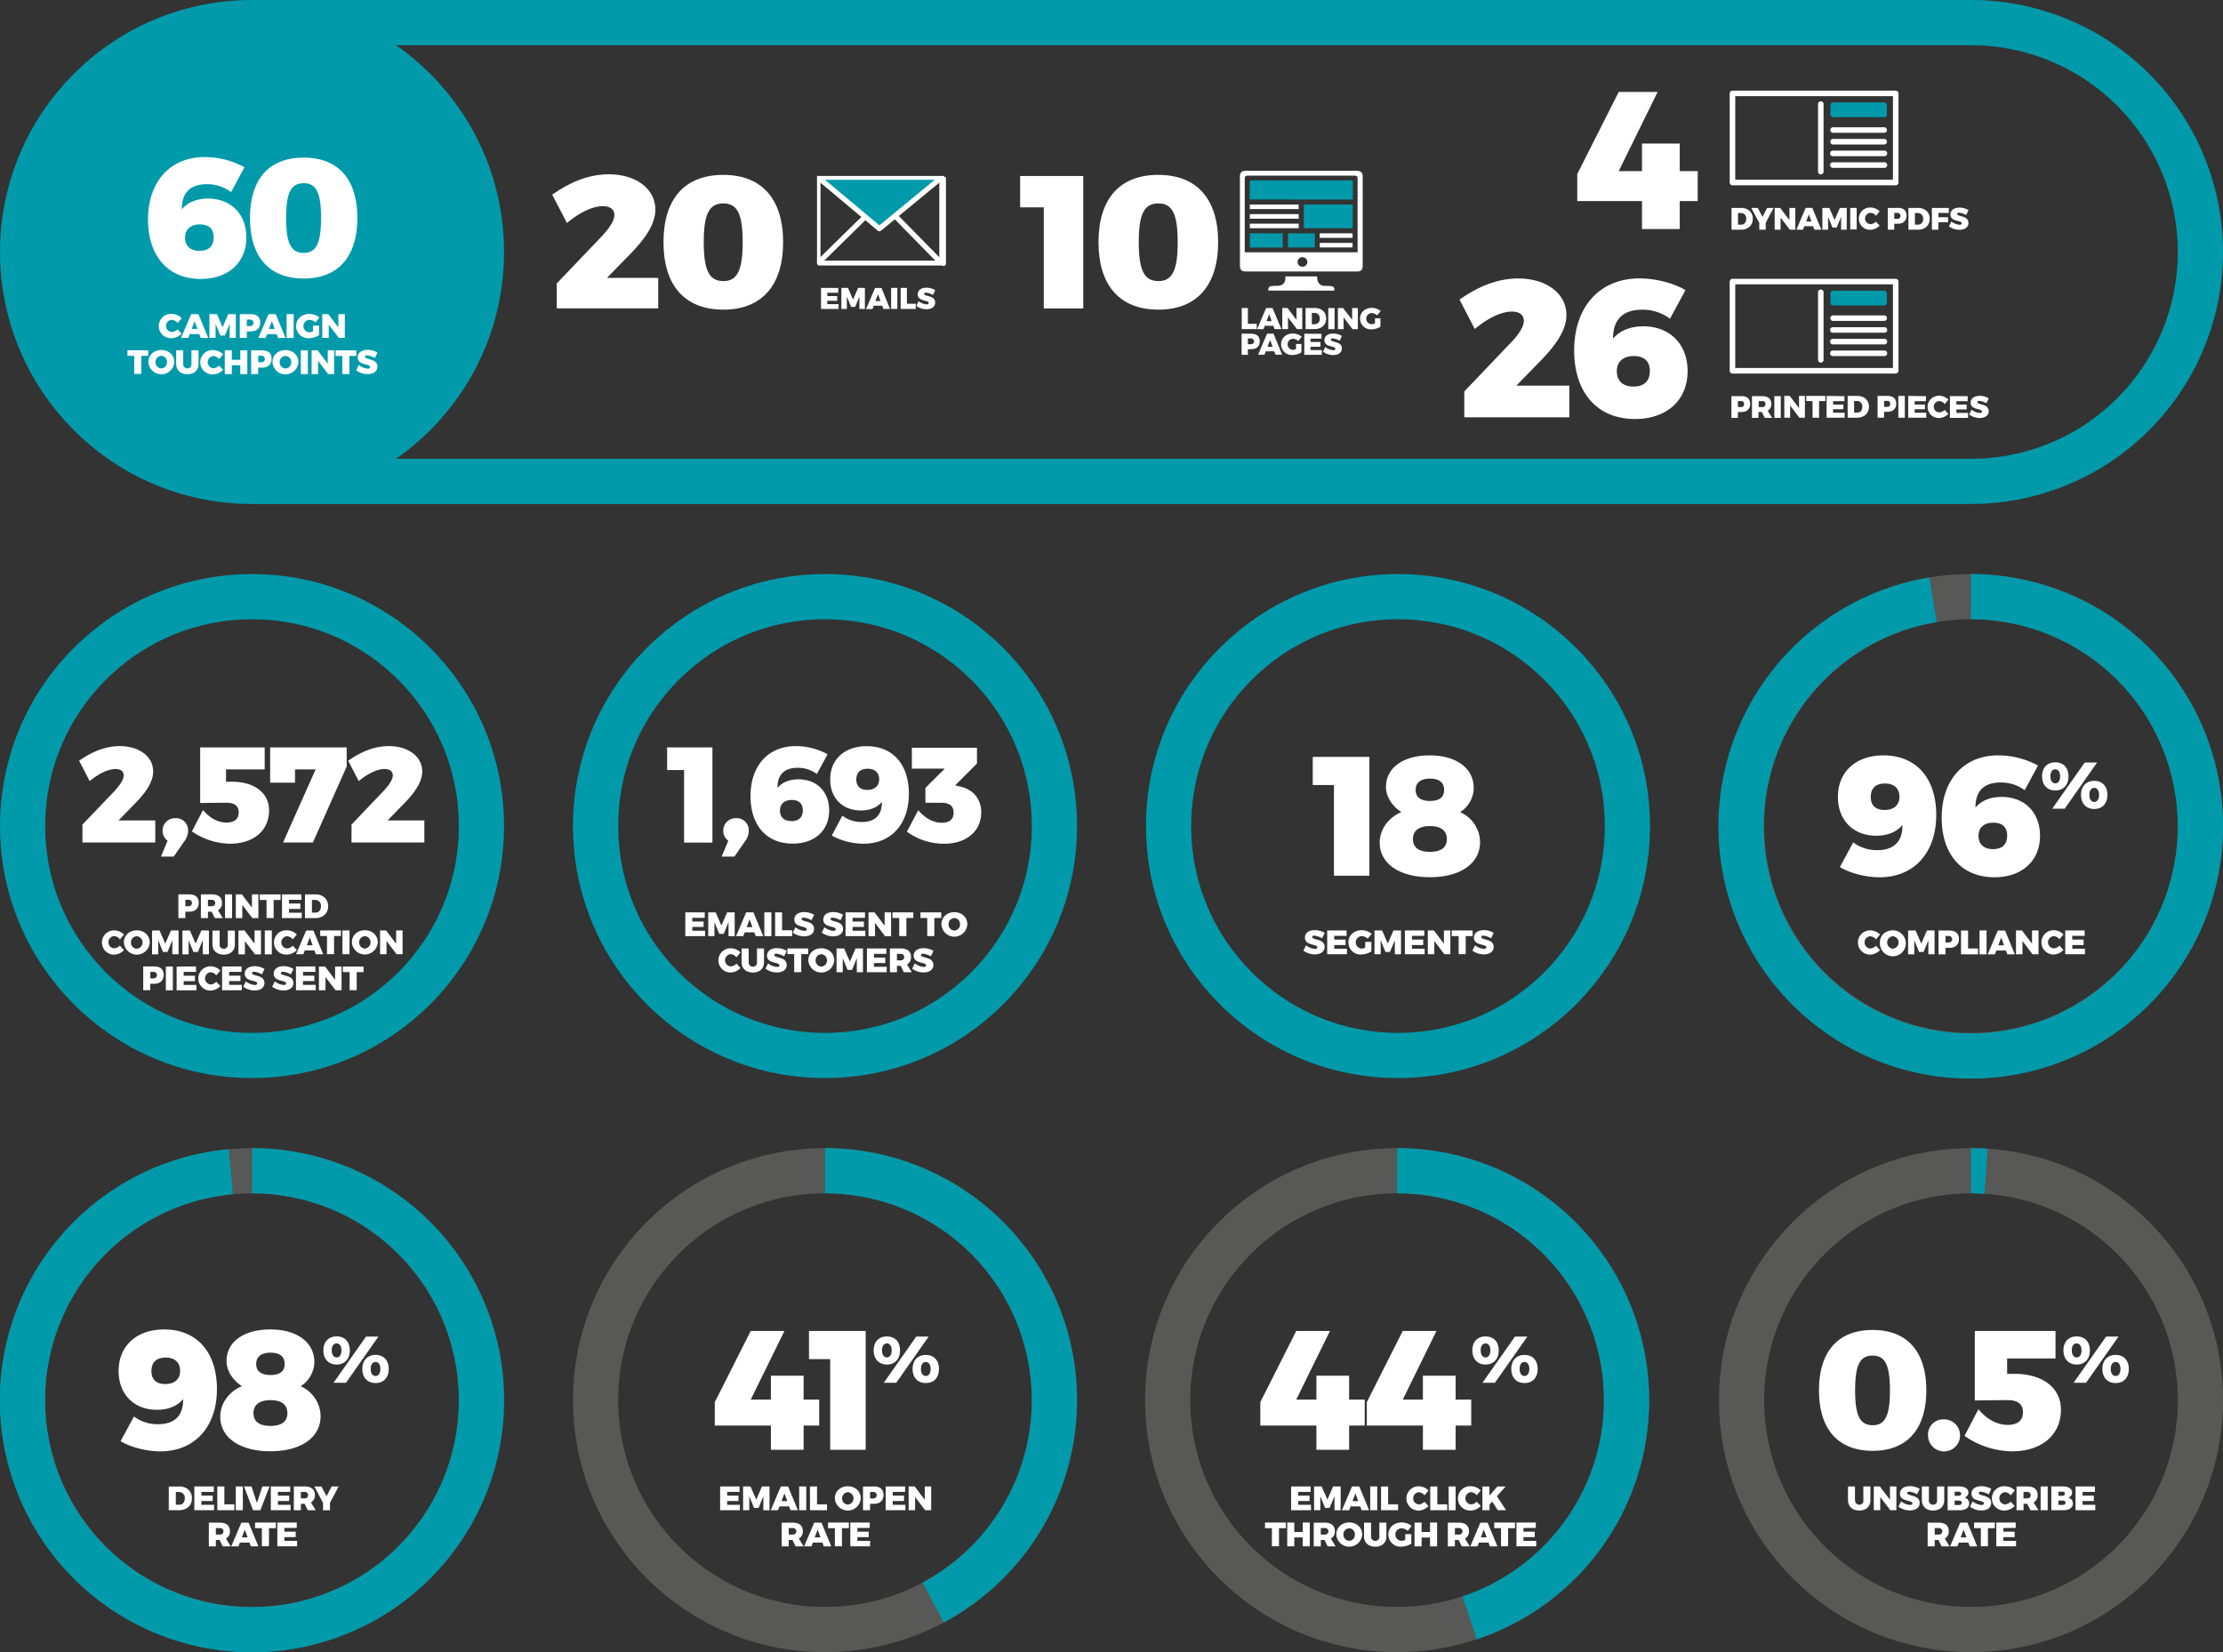 <svg id="Layer_1" data-name="Layer 1" xmlns="http://www.w3.org/2000/svg" xmlns:xlink="http://www.w3.org/1999/xlink" viewBox="0 0 983.5 731"><rect x="0" y="0" width="983.5" height="731" fill="#333333" stroke="none"/><defs><style>.cls-1,.cls-3,.cls-4,.cls-7{fill:none;}.cls-2{clip-path:url(#clip-path);}.cls-3{stroke:#585857;}.cls-3,.cls-4{stroke-miterlimit:10;stroke-width:20px;}.cls-4{stroke:#009aaa;}.cls-5{fill:#fff;}.cls-6{fill:#009aaa;}.cls-7{stroke:#000;}</style><clipPath id="clip-path" transform="translate(-8 -8)"><rect class="cls-1" width="1000" height="750"/></clipPath></defs><title>Case-study-results-abbotts</title><g class="cls-2"><circle class="cls-3" cx="365" cy="619.5" r="101.5"/><circle class="cls-3" cx="618.11" cy="619.5" r="101.5"/><circle class="cls-4" cx="111.5" cy="365.5" r="101.5"/><circle class="cls-4" cx="365" cy="365.5" r="101.5"/><circle class="cls-3" cx="111.5" cy="619.5" r="101.5"/><path class="cls-4" d="M110.13,526.43a101.54,101.54,0,1,0,9.37-.43" transform="translate(-8 -8)"/><circle class="cls-4" cx="618.5" cy="365.5" r="101.5"/><circle class="cls-3" cx="872" cy="365.5" r="101.5"/><circle class="cls-3" cx="872" cy="619.5" r="101.5"/><path class="cls-5" d="M178.28,357.36l-14.76,15.48v7.92h32.22V371H179.48l7.32-7.5c4.62-4.74,8-9.42,8-14.16,0-6.72-6.3-11.22-14.76-11.22-6.36,0-12.3,2.46-18,6.48l4.68,9c4-3.3,8.1-5.34,11.4-5.34,2.34,0,3.66,1,3.66,2.88,0,1.68-1.56,4.08-3.54,6.18M127.52,338.7v15.6h11v-5.88h9.12l-14.4,32.34h13.2l14.94-33.6V338.7ZM108,353.88v-5.46h17.1V338.7H96.56v24.6c2.52-.06,9.72-.12,11.7-.12,3.48,0,5.34,1.44,5.34,4.2.06,2.94-1.86,4.56-5.34,4.56-3.78,0-7.32-1.86-10.44-5.52l-4.92,9.42a30.3,30.3,0,0,0,16.8,5.46c10.56,0,17.34-5.82,17.34-14.76,0-7.62-6.42-12.66-16.32-12.66ZM85.64,370a5.47,5.47,0,0,0-5.7,5.64,5.11,5.11,0,0,0,2.22,4.32L79.22,387h5.64l4.86-7a7.75,7.75,0,0,0,1.5-4.44A5.35,5.35,0,0,0,85.64,370m-26.4-12.6L44.48,372.84v7.92H76.7V371H60.44l7.32-7.5c4.62-4.74,8-9.42,8-14.16,0-6.72-6.3-11.22-14.76-11.22-6.36,0-12.3,2.46-18,6.48l4.68,9c4-3.3,8.1-5.34,11.4-5.34,2.34,0,3.66,1,3.66,2.88,0,1.68-1.56,4.08-3.54,6.18" transform="translate(-8 -8)"/><path class="cls-5" d="M432.43,355.92l-1.86-.42,9.66-9.66v-7h-28.8v9.24H426l-8.58,8.52v6.6h7.2c3.48,0,5.28,1.44,5.28,4.38s-1.8,4.44-5.22,4.44c-3.72,0-7.26-1.86-10.44-5.52l-5,9.48a27.75,27.75,0,0,0,16.44,5.34c10,0,16.44-5.7,16.44-13.86,0-6.36-4.08-10.44-9.72-11.52m-40.62,1.56c-3.18,0-4.92-1.62-4.92-4.56,0-3.18,1.8-4.8,5-4.8,3.42,0,5.1,1.92,5.1,4.68s-1.86,4.68-5.22,4.68m-11.1,11.46L376,377.7a29.41,29.41,0,0,0,14.1,3.6c12.18,0,20-8.7,20-22.08,0-12.9-7-21.06-18.66-21.06-9.66,0-16.14,5.7-16.14,14.7,0,8.16,5.34,13.74,13.62,13.74,4.32,0,7.38-1.56,9.24-3.78.06,5.7-2.88,8.88-8.88,8.88a14,14,0,0,1-8.58-2.76m-22.44-7c3.18,0,4.92,1.62,4.92,4.56,0,3.18-1.8,4.8-5,4.8-3.42,0-5.1-1.92-5.1-4.68s1.86-4.68,5.22-4.68m11.1-11.46,4.74-8.76a29.41,29.41,0,0,0-14.1-3.6c-12.18,0-20,8.7-20,22.08,0,12.9,7,21.06,18.66,21.06,9.66,0,16.14-5.7,16.14-14.7,0-8.16-5.34-13.74-13.62-13.74-4.32,0-7.38,1.56-9.24,3.78-.06-5.7,2.88-8.88,8.88-8.88a14,14,0,0,1,8.58,2.76M333.7,370a5.47,5.47,0,0,0-5.7,5.64,5.11,5.11,0,0,0,2.22,4.32L327.28,387h5.64l4.86-7a7.75,7.75,0,0,0,1.5-4.44A5.35,5.35,0,0,0,333.7,370M303.15,338.7v10h7.5v32.1h12.54V338.7Z" transform="translate(-8 -8)"/><path class="cls-5" d="M174.16,610.61c1.31,0,2.12,1.2,2.12,3.09s-.81,3.12-2.12,3.12S172,615.63,172,613.7s.82-3.09,2.16-3.09m0-3.12c-3.59,0-5.86,2.42-5.86,6.21s2.27,6.24,5.86,6.24,5.83-2.42,5.83-6.24-2.28-6.21-5.83-6.21m-17.23-5.1c1.31,0,2.13,1.2,2.13,3.09s-.82,3.12-2.13,3.12-2.16-1.19-2.16-3.12.82-3.09,2.16-3.09m13-3-14.37,20.43h5.51l14.34-20.43Zm-13-.09c-3.59,0-5.86,2.39-5.86,6.18s2.27,6.27,5.86,6.27,5.83-2.45,5.83-6.27-2.27-6.18-5.83-6.18m-29.29,28.2c4.88,0,7.5,2,7.5,5.77s-2.62,5.63-7.5,5.63-7.5-1.95-7.5-5.63,2.63-5.77,7.5-5.77m0-21c4.13,0,6.3,1.72,6.3,5s-2.17,4.88-6.3,4.88-6.3-1.73-6.3-4.88,2.18-5,6.3-5m-.07-10.28c-11.7,0-19.35,5.48-19.35,14,0,4.2,2.7,8.47,6.82,11.1-5.85,2.47-9.6,7.72-9.6,13.5,0,9.3,8.7,15.3,22.2,15.3s22.2-6.08,22.2-15.53A14.67,14.67,0,0,0,141,621.35a12.93,12.93,0,0,0,6.08-10.65c0-8.78-7.65-14.48-19.5-14.48M81.15,620.37c-4,0-6.15-2-6.15-5.7,0-4,2.25-6,6.3-6,4.28,0,6.38,2.4,6.38,5.85,0,3.6-2.33,5.85-6.53,5.85M67.28,634.7l-5.93,10.95c4.5,2.7,11.4,4.5,17.63,4.5,15.22,0,25-10.88,25-27.6,0-16.13-8.78-26.33-23.33-26.33-12.07,0-20.17,7.13-20.17,18.38,0,10.2,6.67,17.17,17,17.17,5.4,0,9.23-1.95,11.55-4.72.08,7.12-3.6,11.1-11.1,11.1a17.45,17.45,0,0,1-10.72-3.45" transform="translate(-8 -8)"/><path class="cls-5" d="M417.6,610.61c1.31,0,2.13,1.2,2.13,3.09s-.82,3.12-2.13,3.12-2.16-1.19-2.16-3.12.82-3.09,2.16-3.09m0-3.12c-3.59,0-5.86,2.42-5.86,6.21s2.27,6.24,5.86,6.24,5.83-2.42,5.83-6.24-2.28-6.21-5.83-6.21m-17.23-5.1c1.31,0,2.13,1.2,2.13,3.09s-.82,3.12-2.13,3.12-2.16-1.19-2.16-3.12.82-3.09,2.16-3.09m13-3L399,619.82h5.51l14.34-20.43Zm-13-.09c-3.58,0-5.86,2.39-5.86,6.18s2.28,6.27,5.86,6.27,5.83-2.45,5.83-6.27-2.27-6.18-5.83-6.18m-34.46-2.4v12.45h9.38v40.12H391V596.9Zm-25.78,0-15.9,31.5v10.35h24.83v10.72h14.47V638.75h6.9V627.27h-6.9V616.7H349.06v10.57h-8.93l14.93-30.37Z" transform="translate(-8 -8)"/><path class="cls-5" d="M682.47,610.61c1.31,0,2.13,1.2,2.13,3.09s-.82,3.12-2.13,3.12-2.16-1.19-2.16-3.12.82-3.09,2.16-3.09m0-3.12c-3.59,0-5.86,2.42-5.86,6.21s2.27,6.24,5.86,6.24,5.83-2.42,5.83-6.24-2.27-6.21-5.83-6.21m-17.23-5.1c1.31,0,2.13,1.2,2.13,3.09s-.82,3.12-2.13,3.12-2.16-1.19-2.16-3.12.82-3.09,2.16-3.09m13-3-14.37,20.43h5.51l14.34-20.43Zm-13-.09c-3.58,0-5.86,2.39-5.86,6.18s2.28,6.27,5.86,6.27,5.83-2.45,5.83-6.27-2.27-6.18-5.83-6.18m-36.64-2.4-15.9,31.5v10.35h24.82v10.72H652V638.75h6.9V627.27H652V616.7H637.52v10.57H628.6l14.92-30.37Zm-47.12,0-15.9,31.5v10.35H590.4v10.72h14.48V638.75h6.9V627.27h-6.9V616.7H590.4v10.57h-8.92L596.4,596.9Z" transform="translate(-8 -8)"/><path class="cls-5" d="M640.61,373.5c4.87,0,7.5,2,7.5,5.77s-2.63,5.63-7.5,5.63-7.5-1.95-7.5-5.63,2.62-5.77,7.5-5.77m0-21c4.12,0,6.3,1.72,6.3,5s-2.18,4.88-6.3,4.88-6.3-1.73-6.3-4.88,2.17-5,6.3-5m-.08-10.28c-11.7,0-19.35,5.48-19.35,14,0,4.2,2.7,8.47,6.83,11.1-5.85,2.47-9.6,7.72-9.6,13.5,0,9.3,8.7,15.3,22.2,15.3s22.2-6.08,22.2-15.53A14.67,14.67,0,0,0,654,367.35,12.94,12.94,0,0,0,660,356.7c0-8.78-7.65-14.48-19.5-14.48m-51.71.68v12.45h9.37v40.12h15.68V342.9Z" transform="translate(-8 -8)"/><path class="cls-5" d="M934.53,356.61c1.32,0,2.13,1.2,2.13,3.09s-.81,3.12-2.13,3.12-2.15-1.19-2.15-3.12.81-3.09,2.15-3.09m0-3.12c-3.58,0-5.85,2.42-5.85,6.21s2.27,6.24,5.85,6.24,5.83-2.42,5.83-6.24-2.27-6.21-5.83-6.21m-17.22-5.1c1.31,0,2.13,1.2,2.13,3.09s-.82,3.12-2.13,3.12-2.16-1.19-2.16-3.12.82-3.09,2.16-3.09m13-3-14.37,20.43h5.51l14.34-20.43Zm-13-.09c-3.59,0-5.86,2.39-5.86,6.18s2.27,6.27,5.86,6.27,5.83-2.45,5.83-6.27-2.28-6.18-5.83-6.18M889.86,372c4,0,6.15,2,6.15,5.7,0,4-2.25,6-6.3,6-4.27,0-6.37-2.4-6.37-5.85,0-3.6,2.32-5.85,6.52-5.85m13.88-14.33,5.92-10.95a36.75,36.75,0,0,0-17.62-4.5c-15.23,0-25,10.88-25,27.6,0,16.13,8.77,26.33,23.32,26.33,12.08,0,20.18-7.13,20.18-18.38,0-10.2-6.68-17.17-17-17.17-5.4,0-9.22,1.95-11.55,4.72-.07-7.12,3.6-11.1,11.1-11.1a17.5,17.5,0,0,1,10.73,3.45m-62,8.7c-4,0-6.15-2-6.15-5.7,0-4,2.25-6,6.3-6,4.28,0,6.38,2.4,6.38,5.85,0,3.6-2.33,5.85-6.53,5.85M827.9,380.7,822,391.65c4.5,2.7,11.4,4.5,17.63,4.5,15.22,0,25-10.88,25-27.6,0-16.13-8.78-26.33-23.33-26.33-12.07,0-20.17,7.13-20.17,18.38,0,10.2,6.67,17.17,17,17.17,5.4,0,9.23-1.95,11.55-4.72.08,7.12-3.6,11.1-11.1,11.1a17.45,17.45,0,0,1-10.72-3.45" transform="translate(-8 -8)"/><path class="cls-5" d="M944,610.61c1.31,0,2.13,1.2,2.13,3.09s-.82,3.12-2.13,3.12-2.16-1.19-2.16-3.12.82-3.09,2.16-3.09m0-3.12c-3.59,0-5.86,2.42-5.86,6.21s2.27,6.24,5.86,6.24,5.83-2.42,5.83-6.24-2.27-6.21-5.83-6.21m-17.23-5.1c1.31,0,2.13,1.2,2.13,3.09s-.82,3.12-2.13,3.12-2.16-1.19-2.16-3.12.82-3.09,2.16-3.09m13-3-14.37,20.43h5.51l14.34-20.43Zm-13-.09c-3.58,0-5.86,2.39-5.86,6.18s2.28,6.27,5.86,6.27,5.83-2.45,5.83-6.27-2.27-6.18-5.83-6.18M896,615.87v-6.82H917.4V596.9H881.7v30.75c3.15-.08,12.15-.15,14.63-.15,4.35,0,6.67,1.8,6.67,5.25.08,3.67-2.32,5.7-6.67,5.7-4.73,0-9.15-2.33-13.05-6.9l-6.15,11.77a37.81,37.81,0,0,0,21,6.83c13.2,0,21.67-7.28,21.67-18.45,0-9.53-8-15.83-20.4-15.83ZM868,636a6.71,6.71,0,0,0-7,7,7.09,7.09,0,1,0,7-7m-31.5-28.2c5.47,0,7.65,4.13,7.65,15.38S842,638.6,836.54,638.6c-5.63,0-7.8-4.2-7.8-15.45s2.17-15.38,7.8-15.38m0-11.32c-15.38,0-23.78,9.52-23.78,26.7s8.4,26.77,23.78,26.77c15.15,0,23.7-9.52,23.7-26.77s-8.55-26.7-23.7-26.7" transform="translate(-8 -8)"/><path class="cls-5" d="M159.68,435.64v2.48h3v8h3.13v-8h3.06v-2.48Zm-10.58,0v10.51H152V440.3l4.46,5.85h2.65V435.64h-2.85v5.88l-4.45-5.88Zm-10.16,0v10.51h8.74v-2.4h-5.62v-1.66h5v-2.4h-5V438h5.47v-2.4Zm-2.26,3.48,1.15-2.4a8.42,8.42,0,0,0-4.39-1.22c-2.63,0-4.35,1.29-4.35,3.32,0,3.7,5.49,2.7,5.49,4.29,0,.48-.42.7-1.08.7a7.23,7.23,0,0,1-3.92-1.6l-1.17,2.37a8.61,8.61,0,0,0,5.06,1.66c2.35,0,4.33-1.06,4.33-3.3,0-3.79-5.49-2.88-5.49-4.42,0-.4.35-.57.87-.57a8.65,8.65,0,0,1,3.5,1.17m-12.81,0,1.15-2.4a8.42,8.42,0,0,0-4.39-1.22c-2.63,0-4.35,1.29-4.35,3.32,0,3.7,5.49,2.7,5.49,4.29,0,.48-.42.7-1.08.7a7.23,7.23,0,0,1-3.92-1.6l-1.17,2.37a8.61,8.61,0,0,0,5.06,1.66c2.35,0,4.33-1.06,4.33-3.3,0-3.79-5.49-2.88-5.49-4.42,0-.4.35-.57.87-.57a8.65,8.65,0,0,1,3.5,1.17m-17.61-3.48v10.51H115v-2.4h-5.62v-1.66h5v-2.4h-5V438h5.47v-2.4Zm-2.56,3.9,1.8-2.13a6.17,6.17,0,0,0-4.35-1.86,5.37,5.37,0,1,0-.1,10.74,6.35,6.35,0,0,0,4.45-2l-1.8-1.92a3.78,3.78,0,0,1-2.5,1.22,2.72,2.72,0,0,1,0-5.42,3.42,3.42,0,0,1,2.5,1.4m-17.56-3.9v10.51h8.74v-2.4H89.26v-1.66h5v-2.4h-5V438h5.47v-2.4Zm-4.77,10.51h3.12V435.64H81.37ZM76,440.92h-1.5V438H76a1.44,1.44,0,1,1,0,2.88m.15-5.28H71.37v10.51h3.12v-2.83h1.65c2.72,0,4.28-1.44,4.28-3.95s-1.56-3.73-4.28-3.73" transform="translate(-8 -8)"/><path class="cls-5" d="M176.15,419.67v10.52H179v-5.85l4.46,5.85h2.65V419.67h-2.85v5.88l-4.46-5.88Zm-6.74,2.52a2.77,2.77,0,0,1,0,5.52,2.77,2.77,0,0,1,0-5.52m0-2.61c-3.3,0-5.73,2.25-5.73,5.34a5.74,5.74,0,0,0,11.46,0c0-3.07-2.43-5.34-5.73-5.34m-9.9,10.61h3.12V419.67h-3.12Zm-9.84-10.52v2.49h3v8h3.13v-8h3.06v-2.49Zm-5.91,6.56,1.29-3.44,1.26,3.44Zm4,4H151l-4.33-10.52h-3.21L139,430.19h3.21l.63-1.68h4.25Zm-10.24-6.62,1.8-2.13a6.19,6.19,0,0,0-4.35-1.86,5.38,5.38,0,1,0-.11,10.74,6.36,6.36,0,0,0,4.46-2l-1.8-1.92a3.83,3.83,0,0,1-2.51,1.21,2.71,2.71,0,0,1,0-5.41,3.43,3.43,0,0,1,2.51,1.39m-12.37,6.62h3.12V419.67h-3.12Zm-11.66-10.52v10.52h2.87v-5.85l4.45,5.85h2.66V419.67h-2.85v5.88l-4.46-5.88Zm-8.32,6.08v-6.08H102v6.08c0,2.79,2,4.57,5,4.57s4.91-1.78,4.91-4.57v-6.08h-3.12v6.08a1.76,1.76,0,0,1-1.77,2,1.84,1.84,0,0,1-1.88-2m-16.43-6.08v10.52h2.74V424l2.12,5.19h2L97.69,424v6.23h2.74V419.67H97.09l-2.53,5.82L92,419.67Zm-13.44,0v10.52H78V424l2.11,5.19h2L84.24,424l0,6.23H87V419.67H83.65l-2.54,5.82-2.53-5.82Zm-6.74,2.52a2.77,2.77,0,0,1,0,5.52,2.68,2.68,0,0,1-2.59-2.77,2.65,2.65,0,0,1,2.59-2.75m0-2.61c-3.3,0-5.73,2.25-5.73,5.34a5.74,5.74,0,0,0,11.46,0c0-3.07-2.43-5.34-5.73-5.34m-7.47,4,1.8-2.13a6.17,6.17,0,0,0-4.35-1.86,5.37,5.37,0,1,0-.1,10.74,6.34,6.34,0,0,0,4.45-2L61,426.38a3.81,3.81,0,0,1-2.5,1.21,2.71,2.71,0,0,1,0-5.41,3.41,3.41,0,0,1,2.5,1.39" transform="translate(-8 -8)"/><path class="cls-5" d="M147.62,411.78H146v-5.61h1.43A2.54,2.54,0,0,1,150,409c0,1.68-1,2.79-2.38,2.79m-.09-8.07h-4.61v10.51h4.5c3.47,0,5.76-2.1,5.76-5.26s-2.25-5.25-5.65-5.25m-14.77,0v10.51h8.75v-2.4h-5.63v-1.66h5v-2.4h-5v-1.65h5.48v-2.4Zm-9.84,0v2.49h3v8h3.14v-8h3.06v-2.49Zm-10.59,0v10.51h2.87v-5.85l4.45,5.85h2.66V403.71h-2.85v5.88L115,403.71Zm-4.77,10.51h3.12V403.71h-3.12ZM100,406.11h1.78a1.44,1.44,0,1,1,0,2.88H100Zm6.58,8.11-2.13-3.43a3.6,3.6,0,0,0,1.77-3.35c0-2.38-1.62-3.73-4.44-3.73h-4.9v10.51H100v-2.83h1.65l1.39,2.83Zm-15-5.23H90v-2.88h1.5a1.44,1.44,0,1,1,0,2.88m.15-5.28H86.92v10.51H90v-2.83h1.65c2.71,0,4.27-1.44,4.27-3.95s-1.56-3.73-4.27-3.73" transform="translate(-8 -8)"/><path class="cls-5" d="M419.82,431.13l1.16-2.4a8.52,8.52,0,0,0-4.4-1.21c-2.62,0-4.35,1.29-4.35,3.31,0,3.71,5.49,2.7,5.49,4.29,0,.48-.42.71-1.08.71a7.14,7.14,0,0,1-3.91-1.61l-1.17,2.37a8.54,8.54,0,0,0,5.05,1.67c2.36,0,4.34-1.07,4.34-3.3,0-3.8-5.49-2.88-5.49-4.43,0-.39.34-.57.87-.57a8.82,8.82,0,0,1,3.49,1.17m-15-1.08h1.79a1.44,1.44,0,1,1,0,2.88h-1.79Zm6.59,8.12-2.13-3.44a3.57,3.57,0,0,0,1.77-3.34c0-2.39-1.62-3.74-4.44-3.74h-4.9v10.52h3.11v-2.84h1.66l1.39,2.84Zm-19.86-10.52v10.52h8.74v-2.4h-5.63V434.1h5v-2.4h-5v-1.65h5.48v-2.4Zm-13.45,0v10.52h2.75v-6.23l2.11,5.19h2l2.11-5.19,0,6.23h2.73V427.65H386.5L384,433.47l-2.54-5.82Zm-6.74,2.52a2.77,2.77,0,0,1,0,5.52,2.77,2.77,0,0,1,0-5.52m0-2.61c-3.3,0-5.73,2.25-5.73,5.34a5.74,5.74,0,0,0,11.46,0c0-3.07-2.43-5.34-5.73-5.34m-15,.09v2.49h3v8h3.13v-8h3.06v-2.49Zm-1.44,3.48,1.16-2.4a8.52,8.52,0,0,0-4.4-1.21c-2.62,0-4.34,1.29-4.34,3.31,0,3.71,5.49,2.7,5.49,4.29,0,.48-.42.71-1.09.71a7.14,7.14,0,0,1-3.91-1.61l-1.17,2.37a8.54,8.54,0,0,0,5.05,1.67c2.36,0,4.34-1.07,4.34-3.3,0-3.8-5.49-2.88-5.49-4.43,0-.39.34-.57.87-.57a8.77,8.77,0,0,1,3.49,1.17m-15.69,2.6v-6.08H336.1v6.08c0,2.79,2,4.57,5,4.57s4.91-1.78,4.91-4.57v-6.08h-3.12v6.08a1.75,1.75,0,0,1-1.77,2,1.84,1.84,0,0,1-1.88-2m-5.42-2.18,1.8-2.13a6.19,6.19,0,0,0-4.35-1.86,5.37,5.37,0,1,0-.11,10.74,6.36,6.36,0,0,0,4.46-2l-1.8-1.92a3.83,3.83,0,0,1-2.51,1.21,2.71,2.71,0,0,1,0-5.41,3.43,3.43,0,0,1,2.51,1.39" transform="translate(-8 -8)"/><path class="cls-5" d="M430.24,414.21a2.57,2.57,0,0,1,2.49,2.74,2.61,2.61,0,0,1-2.49,2.78,2.68,2.68,0,0,1-2.58-2.78,2.63,2.63,0,0,1,2.58-2.74m0-2.61c-3.31,0-5.73,2.25-5.73,5.34a5.73,5.73,0,0,0,11.45,0c0-3.08-2.42-5.34-5.72-5.34m-15,.09v2.49h3v8h3.13v-8h3.06v-2.49Zm-12.4,0v2.49h3v8H409v-8h3.06v-2.49Zm-10.59,0V422.2h2.87v-5.85l4.45,5.85h2.66V411.69h-2.85v5.88l-4.46-5.88Zm-10.16,0V422.2h8.75v-2.4h-5.63v-1.66h5v-2.4h-5v-1.65h5.48v-2.4Zm-2.26,3.48,1.16-2.4a8.43,8.43,0,0,0-4.4-1.22c-2.62,0-4.35,1.29-4.35,3.32,0,3.7,5.49,2.7,5.49,4.29,0,.48-.42.7-1.08.7a7.2,7.2,0,0,1-3.91-1.6l-1.17,2.37a8.6,8.6,0,0,0,5.05,1.66c2.36,0,4.34-1.06,4.34-3.3,0-3.79-5.49-2.88-5.49-4.42,0-.39.34-.57.87-.57a8.66,8.66,0,0,1,3.49,1.17m-12.81,0,1.16-2.4a8.43,8.43,0,0,0-4.4-1.22c-2.62,0-4.35,1.29-4.35,3.32,0,3.7,5.49,2.7,5.49,4.29,0,.48-.42.7-1.08.7a7.2,7.2,0,0,1-3.91-1.6l-1.17,2.37a8.6,8.6,0,0,0,5.05,1.66c2.36,0,4.34-1.06,4.34-3.3,0-3.79-5.49-2.88-5.49-4.42,0-.39.34-.57.87-.57a8.66,8.66,0,0,1,3.49,1.17m-16.09-3.48V422.2h7.53v-2.61H354v-7.9Zm-4.77,10.51h3.12V411.69h-3.12Zm-7.82-4,1.29-3.43,1.26,3.43Zm4,4h3.33l-4.34-10.51h-3.21l-4.48,10.51h3.21l.63-1.68h4.24Zm-21-10.51V422.2h2.75V416l2.11,5.19h2l2.11-5.19,0,6.22h2.73V411.69h-3.35l-2.53,5.82-2.53-5.82Zm-10.15,0V422.2h8.74v-2.4h-5.63v-1.66h5v-2.4h-5v-1.65h5.48v-2.4Z" transform="translate(-8 -8)"/><path class="cls-5" d="M130.7,681.66v10.51h8.74v-2.4h-5.62V688.1h5v-2.39h-5v-1.66h5.47v-2.39Zm-9.84,0v2.48h3v8H127v-8h3.06v-2.48ZM115,688.21l1.29-3.43,1.26,3.43Zm4,4h3.33l-4.34-10.51h-3.21l-4.48,10.51h3.21l.63-1.68h4.24Zm-15.5-8.12h1.79a1.45,1.45,0,1,1,0,2.89h-1.79Zm6.59,8.12-2.13-3.44a3.57,3.57,0,0,0,1.77-3.34c0-2.38-1.62-3.73-4.44-3.73h-4.9v10.51h3.11v-2.84h1.66l1.39,2.84Z" transform="translate(-8 -8)"/><path class="cls-5" d="M157.82,665.69h-3.1L152.48,670l-2.29-4.29h-3.12l3.85,7.25v3.26H154v-3.32Zm-16.72,2.4h1.78a1.44,1.44,0,1,1,0,2.88H141.1Zm6.58,8.11-2.13-3.43a3.57,3.57,0,0,0,1.77-3.34c0-2.39-1.62-3.74-4.44-3.74H138V676.2h3.12v-2.83h1.65l1.39,2.83Zm-19.86-10.51V676.2h8.74v-2.39h-5.62v-1.67h5v-2.4h-5v-1.65h5.47v-2.4Zm-11.86,0,4,10.51h3.24l4.06-10.51h-3.19l-2.4,7.28-2.4-7.28Zm-3.64,10.51h3.12V665.69h-3.12Zm-8.18-10.51V676.2h7.53v-2.6h-4.41v-7.91Zm-10.16,0V676.2h8.75v-2.39H97.1v-1.67h5v-2.4h-5v-1.65h5.48v-2.4Zm-6.62,8.07H85.79v-5.61h1.42A2.55,2.55,0,0,1,89.75,671c0,1.68-1,2.79-2.39,2.79m-.09-8.07h-4.6V676.2h4.5c3.46,0,5.76-2.09,5.76-5.26s-2.25-5.25-5.66-5.25" transform="translate(-8 -8)"/><path class="cls-5" d="M384.2,681.66v10.51h8.74v-2.4h-5.62V688.1h5v-2.39h-5v-1.66h5.47v-2.39Zm-9.84,0v2.48h3v8h3.14v-8h3.06v-2.48Zm-5.91,6.55,1.29-3.43,1.26,3.43Zm4,4h3.33l-4.34-10.51h-3.21l-4.48,10.51H367l.63-1.68h4.24Zm-15.5-8.12h1.79a1.45,1.45,0,1,1,0,2.89h-1.79Zm6.59,8.12-2.13-3.44a3.57,3.57,0,0,0,1.77-3.34c0-2.38-1.62-3.73-4.44-3.73h-4.9v10.51h3.11v-2.84h1.66l1.39,2.84Z" transform="translate(-8 -8)"/><path class="cls-5" d="M410,665.69V676.2h2.86v-5.84l4.46,5.84h2.65V665.69h-2.84v5.88l-4.46-5.88Zm-10.16,0V676.2h8.74v-2.39h-5.62v-1.67h5v-2.4h-5v-1.65h5.47v-2.4ZM394.44,671h-1.5v-2.88h1.5a1.44,1.44,0,1,1,0,2.88m.15-5.28h-4.77V676.2h3.12v-2.83h1.65c2.72,0,4.28-1.44,4.28-3.94s-1.56-3.74-4.28-3.74m-11.51,2.52a2.77,2.77,0,0,1,0,5.52,2.77,2.77,0,0,1,0-5.52m0-2.61c-3.3,0-5.73,2.25-5.73,5.34a5.74,5.74,0,0,0,11.46,0c0-3.08-2.43-5.34-5.73-5.34m-16.73.09V676.2h7.53v-2.6h-4.41v-7.91Zm-4.77,10.51h3.12V665.69h-3.12Zm-7.82-4,1.29-3.44,1.26,3.44Zm4,4H361l-4.34-10.51h-3.21L349,676.2h3.21l.63-1.68h4.24Zm-21-10.51V676.2h2.74V670l2.11,5.19h2l2.11-5.19,0,6.22h2.73V665.69h-3.34l-2.54,5.82-2.53-5.82Zm-10.16,0V676.2h8.74v-2.39h-5.63v-1.67h5v-2.4h-5v-1.65h5.48v-2.4Z" transform="translate(-8 -8)"/><path class="cls-5" d="M678.92,681.66v10.51h8.74v-2.4H682V688.1h5v-2.39h-5v-1.66h5.47v-2.39Zm-9.84,0v2.48h3v8h3.13v-8h3.06v-2.48Zm-5.92,6.55,1.29-3.43,1.26,3.43Zm4,4h3.33l-4.33-10.51h-3.21l-4.48,10.51h3.21l.63-1.68h4.24Zm-15.49-8.12h1.79a1.45,1.45,0,1,1,0,2.89h-1.79Zm6.59,8.12-2.13-3.43a3.6,3.6,0,0,0,1.77-3.35c0-2.38-1.62-3.73-4.44-3.73h-4.91v10.51h3.12v-2.84h1.65l1.4,2.84Zm-24.44-10.51v10.51h3.12v-3.92h3.74v3.92h3.12V681.66h-3.12v4.18h-3.74v-4.18Zm-4.13,7.63a4.11,4.11,0,0,1-1.59.41,2.77,2.77,0,0,1,0-5.54,4.12,4.12,0,0,1,2.69,1.14l1.76-2.14a7,7,0,0,0-4.43-1.59c-3.39,0-5.87,2.27-5.87,5.35a5.37,5.37,0,0,0,5.66,5.38,8.65,8.65,0,0,0,4.49-1.35v-4.23h-2.68Zm-15.11-1.56v-6.07h-3.11v6.07c0,2.79,2,4.57,5,4.57s4.9-1.78,4.9-4.57v-6.07h-3.12v6.07a1.76,1.76,0,0,1-1.77,2,1.84,1.84,0,0,1-1.88-2m-9.67-3.56a2.58,2.58,0,0,1,2.49,2.75,2.61,2.61,0,0,1-2.49,2.78,2.68,2.68,0,0,1-2.58-2.78,2.65,2.65,0,0,1,2.58-2.75m0-2.6c-3.3,0-5.73,2.24-5.73,5.33a5.74,5.74,0,0,0,11.46,0c0-3.07-2.43-5.33-5.73-5.33m-12.58,2.48h1.79a1.45,1.45,0,1,1,0,2.89h-1.79Zm6.59,8.12-2.13-3.43a3.6,3.6,0,0,0,1.77-3.35c0-2.38-1.62-3.73-4.44-3.73h-4.91v10.51h3.12v-2.84h1.65l1.4,2.84ZM577.5,681.66v10.51h3.12v-3.92h3.74v3.92h3.12V681.66h-3.12v4.18h-3.74v-4.18Zm-9.84,0v2.48h3.05v8h3.13v-8h3.06v-2.48Z" transform="translate(-8 -8)"/><path class="cls-5" d="M674.32,676.2,670.27,670l3.81-4.28h-3.6l-3.53,4v-4h-3.11V676.2H667v-2.51l1.19-1.32,2.44,3.83Zm-13-6.61,1.8-2.13a6.19,6.19,0,0,0-4.35-1.86,5.38,5.38,0,1,0-.11,10.74,6.36,6.36,0,0,0,4.46-2l-1.8-1.92a3.83,3.83,0,0,1-2.51,1.21,2.72,2.72,0,0,1,0-5.42,3.44,3.44,0,0,1,2.51,1.4m-12.37,6.61H652V665.69h-3.11Zm-8.18-10.51V676.2h7.53v-2.6h-4.41v-7.91Zm-2.56,3.9,1.8-2.13a6.19,6.19,0,0,0-4.35-1.86,5.37,5.37,0,1,0-.11,10.74,6.36,6.36,0,0,0,4.46-2l-1.8-1.92a3.83,3.83,0,0,1-2.51,1.21,2.72,2.72,0,0,1,0-5.42,3.44,3.44,0,0,1,2.51,1.4m-19.2-3.9V676.2h7.53v-2.6h-4.41v-7.91ZM614.2,676.2h3.12V665.69H614.2Zm-7.82-4,1.28-3.44,1.26,3.44Zm4,4h3.34l-4.34-10.51h-3.21l-4.48,10.51h3.21l.63-1.68h4.24Zm-21-10.51V676.2h2.75V670l2.11,5.19h2L598.4,670l0,6.22h2.73V665.69H597.8l-2.53,5.82-2.53-5.82Zm-10.16,0V676.2H588v-2.39h-5.63v-1.67h5v-2.4h-5v-1.65h5.48v-2.4Z" transform="translate(-8 -8)"/><path class="cls-5" d="M667.69,423.15l1.15-2.4a8.51,8.51,0,0,0-4.39-1.21c-2.63,0-4.35,1.29-4.35,3.31,0,3.71,5.49,2.7,5.49,4.29,0,.48-.42.71-1.08.71a7.17,7.17,0,0,1-3.92-1.61l-1.17,2.37a8.55,8.55,0,0,0,5.06,1.67c2.35,0,4.33-1.07,4.33-3.3,0-3.8-5.49-2.88-5.49-4.43,0-.39.35-.57.87-.57a8.81,8.81,0,0,1,3.5,1.17m-17.41-3.48v2.49h3.05v8h3.13v-8h3.06v-2.49Zm-10.58,0v10.52h2.86v-5.85l4.46,5.85h2.65V419.67h-2.85v5.88l-4.45-5.88Zm-10.16,0v10.52h8.74v-2.4h-5.62v-1.67h5v-2.4h-5v-1.65h5.47v-2.4Zm-13.44,0v10.52h2.74V424l2.11,5.19h2L625.1,424l0,6.23h2.73V419.67H624.5L622,425.49l-2.53-5.82ZM612,427.31a4.26,4.26,0,0,1-1.59.4,2.77,2.77,0,0,1,0-5.53,4.12,4.12,0,0,1,2.69,1.14l1.77-2.15a7.07,7.07,0,0,0-4.44-1.59c-3.39,0-5.87,2.28-5.87,5.36a5.37,5.37,0,0,0,5.66,5.38,8.81,8.81,0,0,0,4.5-1.35v-4.23H612Zm-16.82-7.64v10.52h8.74v-2.4h-5.62v-1.67h5v-2.4h-5v-1.65h5.47v-2.4Zm-2.26,3.48,1.15-2.4a8.51,8.51,0,0,0-4.39-1.21c-2.63,0-4.35,1.29-4.35,3.31,0,3.71,5.49,2.7,5.49,4.29,0,.48-.42.71-1.08.71a7.17,7.17,0,0,1-3.92-1.61l-1.17,2.37a8.55,8.55,0,0,0,5.06,1.67c2.35,0,4.33-1.07,4.33-3.3,0-3.8-5.49-2.88-5.49-4.43,0-.39.35-.57.87-.57a8.81,8.81,0,0,1,3.5,1.17" transform="translate(-8 -8)"/><path class="cls-5" d="M921.7,419.67v10.52h8.74v-2.4h-5.62v-1.67h5v-2.4h-5v-1.65h5.47v-2.4Zm-2.56,3.9,1.8-2.13a6.17,6.17,0,0,0-4.35-1.86,5.37,5.37,0,1,0-.1,10.74,6.34,6.34,0,0,0,4.45-2l-1.8-1.92a3.81,3.81,0,0,1-2.5,1.21,2.71,2.71,0,0,1,0-5.41,3.41,3.41,0,0,1,2.5,1.39m-19.23-3.9v10.52h2.86v-5.85l4.46,5.85h2.65V419.67H907v5.88l-4.45-5.88Zm-7.83,6.56,1.29-3.44,1.26,3.44Zm4,4h3.33l-4.33-10.52h-3.21l-4.49,10.52h3.21l.63-1.68h4.25Zm-12.3,0h3.12V419.67h-3.12Zm-8.18-10.52v10.52h7.53v-2.61h-4.41v-7.91ZM870.24,425h-1.5v-2.88h1.5a1.44,1.44,0,1,1,0,2.88m.15-5.28h-4.76v10.52h3.11v-2.84h1.65c2.72,0,4.28-1.44,4.28-3.94s-1.56-3.74-4.28-3.74m-18.21,0v10.52h2.74V424l2.12,5.19h2l2.11-5.19v6.23h2.74V419.67h-3.35l-2.53,5.82-2.54-5.82Zm-6.74,2.52a2.77,2.77,0,0,1,0,5.52,2.77,2.77,0,0,1,0-5.52m0-2.61c-3.3,0-5.73,2.25-5.73,5.34a5.74,5.74,0,1,0,5.73-5.34m-7.47,4,1.8-2.13a6.19,6.19,0,0,0-4.35-1.86,5.37,5.37,0,1,0-.11,10.74,6.36,6.36,0,0,0,4.46-2l-1.8-1.92a3.83,3.83,0,0,1-2.51,1.21,2.71,2.71,0,0,1,0-5.41,3.43,3.43,0,0,1,2.51,1.39" transform="translate(-8 -8)"/><path class="cls-5" d="M891.2,681.66v10.51h8.74v-2.4h-5.62V688.1h5v-2.39h-5v-1.66h5.47v-2.39Zm-9.84,0v2.48h3v8h3.14v-8h3.06v-2.48Zm-5.91,6.55,1.29-3.43,1.26,3.43Zm4,4h3.33l-4.34-10.51h-3.21l-4.48,10.51H874l.63-1.68h4.24Zm-15.5-8.12h1.79a1.45,1.45,0,1,1,0,2.89h-1.79Zm6.59,8.12-2.13-3.44a3.57,3.57,0,0,0,1.77-3.34c0-2.38-1.62-3.73-4.44-3.73h-4.9v10.51h3.11v-2.84h1.66l1.39,2.84Z" transform="translate(-8 -8)"/><path class="cls-5" d="M926.26,665.69V676.2H935v-2.39h-5.63v-1.67h5v-2.4h-5v-1.65h5.48v-2.4Zm-5.71,8.19h-1.89v-1.94h1.89c.79,0,1.29.36,1.29.94s-.5,1-1.29,1m0-4.06h-1.89V668h1.89c.61,0,1,.33,1,.87a.9.9,0,0,1-1,.92m.16-4.13h-5.16V676.2h5.39c2.52,0,4.14-1.13,4.14-2.93a2.62,2.62,0,0,0-2.12-2.66,2.34,2.34,0,0,0,1.79-2.27c0-1.61-1.58-2.65-4-2.65m-9.93,10.51h3.12V665.69h-3.12Zm-7.56-8.11H905a1.44,1.44,0,1,1,0,2.88h-1.79Zm6.59,8.11-2.13-3.43a3.57,3.57,0,0,0,1.77-3.34c0-2.39-1.62-3.74-4.44-3.74h-4.9V676.2h3.11v-2.83h1.66l1.39,2.83Zm-12.26-6.61,1.8-2.13A6.19,6.19,0,0,0,895,665.6a5.38,5.38,0,1,0-.11,10.74,6.36,6.36,0,0,0,4.46-2l-1.8-1.92a3.83,3.83,0,0,1-2.51,1.21,2.72,2.72,0,0,1,0-5.42,3.44,3.44,0,0,1,2.51,1.4m-9.73-.42,1.15-2.4a8.51,8.51,0,0,0-4.39-1.21c-2.63,0-4.35,1.29-4.35,3.31,0,3.71,5.49,2.7,5.49,4.29,0,.48-.42.71-1.08.71a7.14,7.14,0,0,1-3.92-1.61l-1.17,2.37a8.54,8.54,0,0,0,5.06,1.66c2.35,0,4.33-1.06,4.33-3.29,0-3.8-5.49-2.88-5.49-4.43,0-.39.35-.57.87-.57a8.65,8.65,0,0,1,3.5,1.17m-13.15,4.71h-1.9v-1.94h1.9c.79,0,1.29.36,1.29.94s-.5,1-1.29,1m0-4.06h-1.9V668h1.9c.61,0,1,.33,1,.87a.9.9,0,0,1-1,.92m.16-4.13h-5.16V676.2h5.39c2.52,0,4.13-1.13,4.13-2.93a2.61,2.61,0,0,0-2.11-2.66,2.34,2.34,0,0,0,1.78-2.27c0-1.61-1.57-2.65-4-2.65m-13.48,6.08v-6.08h-3.12v6.08c0,2.79,2,4.57,5,4.57s4.91-1.78,4.91-4.57v-6.08H865v6.08a1.76,1.76,0,0,1-1.77,2,1.84,1.84,0,0,1-1.88-2m-5.18-2.6,1.16-2.4a8.51,8.51,0,0,0-4.39-1.21c-2.63,0-4.35,1.29-4.35,3.31,0,3.71,5.49,2.7,5.49,4.29,0,.48-.42.71-1.08.71a7.14,7.14,0,0,1-3.92-1.61l-1.17,2.37a8.54,8.54,0,0,0,5.06,1.66c2.35,0,4.33-1.06,4.33-3.29,0-3.8-5.49-2.88-5.49-4.43,0-.39.34-.57.87-.57a8.56,8.56,0,0,1,3.49,1.17M837,665.69V676.2h2.86v-5.84l4.46,5.84H847V665.69h-2.85v5.88l-4.46-5.88Zm-8.32,6.08v-6.08H825.6v6.08c0,2.79,2,4.57,5,4.57s4.9-1.78,4.9-4.57v-6.08h-3.12v6.08a1.75,1.75,0,0,1-1.77,2,1.83,1.83,0,0,1-1.87-2" transform="translate(-8 -8)"/><path class="cls-5" d="M586.4,123.9a2.19,2.19,0,0,0-2.17-2.12,2.13,2.13,0,0,0-2.15,2.12,2.1,2.1,0,0,0,2.15,2.11,2.15,2.15,0,0,0,2.17-2.11m22.22-4.28c0-.29,0-.52,0-.75V87.07c0-1-.33-1.36-1.44-1.36h-47c-1.19,0-1.48.3-1.48,1.48v32.43Zm-25,8.51H559.29c-2,0-2.72-.72-2.72-2.66V86.21c0-1.88.77-2.64,2.68-2.64h49c1.84,0,2.64.78,2.64,2.6v39.41c0,1.79-.78,2.55-2.6,2.55H583.65" transform="translate(-8 -8)"/><path class="cls-5" d="M569.15,136.56c-.13-1.23.28-1.81,1.47-2a22.2,22.2,0,0,1,2.45-.1c2.28,0,3.6-1.27,3.63-3.49v-.67h14a14,14,0,0,0,.16,1.6A3.19,3.19,0,0,0,594,134.5c.95,0,1.9,0,2.85.09,1.19.13,1.61.71,1.52,2Z" transform="translate(-8 -8)"/><path class="cls-6" d="M560.9,96.25V89.31c0-1.51,0-1.51,1.54-1.51q21.55,0,43.1,0c.8,0,1,.18,1,1-.06,2.2,0,4.4,0,6.6v.89Z" transform="translate(-8 -8)"/></g><rect class="cls-6" x="576.84" y="90.5" width="21.63" height="10.48"/><rect class="cls-6" x="552.96" y="103.23" width="14.53" height="6.29"/><rect class="cls-6" x="569.82" y="103.23" width="11.85" height="6.27"/><rect class="cls-5" x="552.94" y="94.73" width="21.63" height="2.03"/><rect class="cls-5" x="552.96" y="98.97" width="21.62" height="2.01"/><rect class="cls-5" x="552.95" y="90.5" width="21.6" height="2"/><rect class="cls-5" x="583.89" y="107.47" width="14.53" height="2.01"/><rect class="cls-5" x="583.87" y="103.24" width="14.55" height="2"/><g class="cls-2"><path class="cls-5" d="M520.51,98c6.1,0,8.53,4.6,8.53,17.14s-2.43,17.23-8.53,17.23c-6.27,0-8.7-4.69-8.7-17.23S514.24,98,520.51,98m0-12.63C503.37,85.36,494,96,494,115.13S503.37,145,520.51,145c16.89,0,26.42-10.62,26.42-29.85s-9.53-29.77-26.42-29.77m-61.18.5V99.74h10.46v44.74h17.47V85.86Z" transform="translate(-8 -8)"/><path class="cls-5" d="M600.69,158.79l1-2.13a7.48,7.48,0,0,0-3.89-1.08c-2.33,0-3.85,1.15-3.85,2.94,0,3.28,4.86,2.39,4.86,3.8,0,.43-.37.63-1,.63a6.4,6.4,0,0,1-3.47-1.42l-1,2.1a7.63,7.63,0,0,0,4.48,1.47c2.08,0,3.84-.94,3.84-2.92,0-3.37-4.87-2.56-4.87-3.93,0-.34.31-.5.77-.5a7.62,7.62,0,0,1,3.1,1m-15.61-3.09V165h7.75V162.9h-5v-1.48h4.4v-2.13h-4.4v-1.46h4.86V155.7Zm-3.67,6.77a3.62,3.62,0,0,1-1.41.36,2.46,2.46,0,0,1,0-4.91,3.62,3.62,0,0,1,2.37,1l1.57-1.9a6.24,6.24,0,0,0-3.93-1.41c-3,0-5.2,2-5.2,4.75a4.76,4.76,0,0,0,5,4.77,7.73,7.73,0,0,0,4-1.2V160.2h-2.38Zm-12.6-1,1.14-3,1.12,3Zm3.53,3.51h2.95l-3.84-9.32h-2.84l-4,9.32h2.85l.56-1.49h3.76Zm-10.9-4.64h-1.33v-2.55h1.33a1.28,1.28,0,1,1,0,2.55m.14-4.68h-4.23V165h2.76v-2.51h1.47c2.4,0,3.79-1.28,3.79-3.5s-1.39-3.31-3.79-3.31" transform="translate(-8 -8)"/><path class="cls-5" d="M616.31,151.08a3.86,3.86,0,0,1-1.41.35,2.45,2.45,0,0,1,0-4.9,3.66,3.66,0,0,1,2.38,1l1.57-1.9a6.21,6.21,0,0,0-3.94-1.41c-3,0-5.19,2-5.19,4.74a4.76,4.76,0,0,0,5,4.78,7.79,7.79,0,0,0,4-1.2V148.8h-2.37Zm-16.4-6.77v9.32h2.53v-5.19l3.95,5.19h2.35v-9.32h-2.52v5.21l-4-5.21Zm-4.24,9.32h2.77v-9.32h-2.77Zm-5.89-2.17h-1.4v-5h1.27a2.26,2.26,0,0,1,2.24,2.5,2.18,2.18,0,0,1-2.11,2.47m-.08-7.15h-4.08v9.32h4c3.07,0,5.1-1.86,5.1-4.67s-2-4.65-5-4.65m-14.42,0v9.32h2.54v-5.19l3.95,5.19h2.35v-9.32H581.6v5.21l-4-5.21Zm-6.94,5.81,1.14-3.05,1.12,3.05Zm3.54,3.51h3L571,144.31h-2.85l-4,9.32H567l.56-1.49h3.76Zm-14.53-9.32v9.32H564v-2.32h-3.91v-7Z" transform="translate(-8 -8)"/></g><polygon class="cls-5" points="716.15 40.68 697.81 77.02 697.81 88.96 726.45 88.96 726.45 101.33 743.15 101.33 743.15 88.96 751.11 88.96 751.11 75.72 743.15 75.72 743.15 63.52 726.45 63.52 726.45 75.72 716.15 75.72 733.37 40.68 716.15 40.68"/><g class="cls-2"><path class="cls-5" d="M775.71,87.53h69.77v-37H775.71Zm71,2.46H774.49a1.23,1.23,0,0,1-1.23-1.23V49.33a1.23,1.23,0,0,1,1.23-1.23H846.7a1.23,1.23,0,0,1,1.23,1.23V88.76A1.23,1.23,0,0,1,846.7,90" transform="translate(-8 -8)"/><path class="cls-5" d="M813.55,85.16a1.23,1.23,0,0,1-1.22-1.23V54.16a1.23,1.23,0,1,1,2.45,0V83.93a1.23,1.23,0,0,1-1.23,1.23" transform="translate(-8 -8)"/><path class="cls-5" d="M841.6,66.76H819a1.23,1.23,0,0,1,0-2.46H841.6a1.23,1.23,0,1,1,0,2.46" transform="translate(-8 -8)"/><path class="cls-5" d="M841.6,71.93H819a1.23,1.23,0,0,1,0-2.46H841.6a1.23,1.23,0,1,1,0,2.46" transform="translate(-8 -8)"/><path class="cls-5" d="M841.6,77.1H819a1.23,1.23,0,1,1,0-2.45H841.6a1.23,1.23,0,1,1,0,2.45" transform="translate(-8 -8)"/><path class="cls-5" d="M841.6,82.27H819a1.23,1.23,0,1,1,0-2.45H841.6a1.23,1.23,0,1,1,0,2.45" transform="translate(-8 -8)"/></g><rect class="cls-6" x="810.98" y="46.53" width="22.63" height="4.14"/><g class="cls-2"><path class="cls-6" d="M820.17,57.47h20.24V55.72H820.17Zm21.43,2.39H819a1.19,1.19,0,0,1-1.2-1.19V54.53a1.2,1.2,0,0,1,1.2-1.2H841.6a1.2,1.2,0,0,1,1.2,1.2v4.14a1.19,1.19,0,0,1-1.2,1.19" transform="translate(-8 -8)"/><path class="cls-5" d="M877.85,103.18l1.06-2.2a7.73,7.73,0,0,0-4-1.12c-2.41,0-4,1.18-4,3,0,3.4,5,2.48,5,3.94,0,.44-.38.64-1,.64a6.58,6.58,0,0,1-3.59-1.47l-1.07,2.17a7.86,7.86,0,0,0,4.63,1.53c2.16,0,4-1,4-3,0-3.48-5-2.64-5-4.05,0-.36.32-.53.8-.53a7.91,7.91,0,0,1,3.21,1.08M862.71,100v9.64h2.86v-3.32h4.29v-2.2h-4.29v-1.92h4.62V100Zm-6.07,7.4h-1.45v-5.15h1.31a2.34,2.34,0,0,1,2.33,2.59,2.26,2.26,0,0,1-2.19,2.56m-.08-7.4h-4.23v9.64h4.13c3.18,0,5.28-1.93,5.28-4.83s-2.06-4.81-5.18-4.81m-9.13,4.84h-1.38v-2.64h1.38a1.2,1.2,0,0,1,1.35,1.3,1.22,1.22,0,0,1-1.35,1.34m.13-4.84h-4.37v9.64h2.86V107h1.51c2.49,0,3.92-1.32,3.92-3.62s-1.43-3.42-3.92-3.42m-9.62,3.57,1.65-2a5.66,5.66,0,0,0-4-1.71,4.93,4.93,0,1,0-.1,9.85,5.84,5.84,0,0,0,4.09-1.86l-1.65-1.76a3.48,3.48,0,0,1-2.3,1.12,2.49,2.49,0,0,1,0-5,3.15,3.15,0,0,1,2.3,1.28m-11.35,6.07h2.86V100h-2.86ZM814.26,100v9.64h2.52v-5.71l1.94,4.76h1.87l1.94-4.76v5.71h2.51V100H822l-2.33,5.33L817.33,100Zm-7.18,6,1.19-3.15,1.15,3.15Zm3.66,3.63h3.06l-4-9.64h-2.94l-4.11,9.64h2.94l.58-1.54h3.89ZM793.15,100v9.64h2.62v-5.37l4.09,5.37h2.43V100h-2.61v5.39L795.59,100Zm-.48,0h-2.85l-2.05,3.93-2.1-3.93h-2.86l3.53,6.64v3h2.86v-3.06Zm-14.29,7.4h-1.45v-5.15h1.31a2.34,2.34,0,0,1,2.32,2.59c0,1.54-.88,2.56-2.18,2.56m-.09-7.4h-4.22v9.64h4.13c3.17,0,5.28-1.93,5.28-4.83s-2.06-4.81-5.19-4.81" transform="translate(-8 -8)"/></g><polygon class="cls-6" points="363.11 78.64 416.3 78.64 389.29 101.24 363.11 78.64"/><g class="cls-2"><path class="cls-5" d="M405.66,103.57l17.91-14.75v33Zm-14.82,1.88,5.49,4.6a1.16,1.16,0,0,0,.73.26,1.08,1.08,0,0,0,.72-.26l6.12-5,17.9,18.26H372.65Zm6.23,2.25L373,87.55h48.55ZM371,88.84,389.09,104,371,121.71Zm54.84-2.43v-.15a.17.17,0,0,0,0-.07v0s0,0,0-.06,0,0,0,0l0,0,0-.06s0,0,0,0a.16.16,0,0,0,0-.07s0,0,0,0a1.15,1.15,0,0,0-.14-.17l0,0s0,0,0,0l-.06,0,0,0-.06,0,0,0-.05,0-.05,0-.05,0,0,0h-55.5l-.05,0-.05,0-.05,0-.05,0,0,0-.05,0,0,0-.05,0,0,0,0,0s0,0-.05.05l0,0h0l-.06.07v0l-.06.09s0,0,0,0l0,.06,0,0s0,0,0,.06,0,0,0,.06,0,0,0,0,0,.08,0,.11v0a.31.31,0,0,0,0,.1h0v38a1.36,1.36,0,0,0,0,.2v0a.82.82,0,0,0,.06.19v0a1.62,1.62,0,0,0,.1.18h0a1.09,1.09,0,0,0,.13.17h0l.17.15h0l.19.1h0l.21.06h0l.22,0h54.19a1.11,1.11,0,0,0,1.44-.12,1.13,1.13,0,0,0,.34-.89V86.41Z" transform="translate(-8 -8)"/><path class="cls-5" d="M420.77,138.51l1-2.13a7.52,7.52,0,0,0-3.9-1.08c-2.32,0-3.85,1.15-3.85,2.94,0,3.28,4.86,2.39,4.86,3.8,0,.43-.37.63-1,.63a6.28,6.28,0,0,1-3.47-1.43l-1,2.11a7.65,7.65,0,0,0,4.48,1.47c2.09,0,3.84-.94,3.84-2.92,0-3.37-4.86-2.56-4.86-3.93,0-.34.3-.5.77-.5a7.63,7.63,0,0,1,3.09,1m-14.26-3.09v9.32h6.67v-2.31h-3.91v-7Zm-4.23,9.32H405v-9.32h-2.76Zm-6.95-3.51,1.15-3,1.11,3Zm3.54,3.51h2.95L398,135.42h-2.85l-4,9.32H394l.56-1.49h3.76Zm-18.59-9.32v9.32h2.43v-5.52l1.87,4.6h1.81l1.87-4.6v5.52h2.43v-9.32h-3l-2.25,5.16-2.24-5.16Zm-9,0v9.32H379v-2.13h-5v-1.47h4.4V139H374v-1.46h4.85v-2.13Z" transform="translate(-8 -8)"/><path class="cls-5" d="M328.05,98c6.1,0,8.53,4.6,8.53,17.14s-2.43,17.23-8.53,17.23c-6.27,0-8.7-4.69-8.7-17.23S321.78,98,328.05,98m0-12.63c-17.14,0-26.51,10.62-26.51,29.77S310.91,145,328.05,145c16.89,0,26.42-10.62,26.42-29.85s-9.53-29.77-26.42-29.77m-53.18,26.51L254.3,133.44v11h44.91V130.94H276.55l10.2-10.46c6.44-6.6,11.2-13.13,11.2-19.73,0-9.37-8.78-15.64-20.57-15.64-8.86,0-17.14,3.43-25.08,9l6.52,12.54c5.52-4.59,11.29-7.44,15.89-7.44,3.26,0,5.1,1.42,5.1,4,0,2.34-2.18,5.68-4.94,8.61" transform="translate(-8 -8)"/><path class="cls-5" d="M730.84,165.53c4.59,0,7.09,2.34,7.09,6.58,0,4.58-2.59,6.92-7.26,6.92-4.93,0-7.36-2.77-7.36-6.75,0-4.15,2.68-6.75,7.53-6.75m16-16.52,6.83-12.64c-5.19-3.11-13.15-5.19-20.33-5.19-17.56,0-28.9,12.55-28.9,31.84,0,18.6,10.12,30.37,26.91,30.37,13.93,0,23.27-8.22,23.27-21.2,0-11.76-7.7-19.81-19.64-19.81-6.23,0-10.64,2.25-13.32,5.45-.09-8.22,4.15-12.8,12.8-12.8a20.15,20.15,0,0,1,12.38,4m-69.72,9.86-21.29,22.32v11.42h46.47v-14H678.86l10.55-10.82c6.67-6.84,11.6-13.58,11.6-20.42,0-9.69-9.09-16.18-21.29-16.18-9.17,0-17.73,3.55-26,9.35l6.75,13c5.71-4.75,11.68-7.7,16.44-7.7,3.37,0,5.27,1.47,5.27,4.16,0,2.42-2.25,5.88-5.1,8.91" transform="translate(-8 -8)"/><path class="cls-5" d="M775.71,170.81h69.77v-37H775.71Zm71,2.46H774.49a1.23,1.23,0,0,1-1.23-1.23V132.61a1.23,1.23,0,0,1,1.23-1.23H846.7a1.23,1.23,0,0,1,1.23,1.23V172a1.23,1.23,0,0,1-1.23,1.23" transform="translate(-8 -8)"/><path class="cls-5" d="M813.55,168.44a1.23,1.23,0,0,1-1.22-1.23V137.44a1.23,1.23,0,1,1,2.45,0v29.77a1.23,1.23,0,0,1-1.23,1.23" transform="translate(-8 -8)"/><path class="cls-5" d="M841.6,150H819a1.23,1.23,0,0,1,0-2.46H841.6a1.23,1.23,0,1,1,0,2.46" transform="translate(-8 -8)"/><path class="cls-5" d="M841.6,155.21H819a1.23,1.23,0,1,1,0-2.45H841.6a1.23,1.23,0,1,1,0,2.45" transform="translate(-8 -8)"/><path class="cls-5" d="M841.6,160.38H819a1.23,1.23,0,1,1,0-2.45H841.6a1.23,1.23,0,1,1,0,2.45" transform="translate(-8 -8)"/><path class="cls-5" d="M841.6,165.55H819a1.23,1.23,0,1,1,0-2.45H841.6a1.23,1.23,0,1,1,0,2.45" transform="translate(-8 -8)"/></g><rect class="cls-6" x="810.98" y="129.81" width="22.63" height="4.14"/><g class="cls-2"><path class="cls-6" d="M820.17,140.75h20.24V139H820.17Zm21.43,2.4H819a1.2,1.2,0,0,1-1.2-1.2v-4.14a1.2,1.2,0,0,1,1.2-1.2H841.6a1.2,1.2,0,0,1,1.2,1.2V142a1.2,1.2,0,0,1-1.2,1.2" transform="translate(-8 -8)"/><path class="cls-5" d="M886.81,186.46l1.06-2.2a7.73,7.73,0,0,0-4-1.12c-2.41,0-4,1.19-4,3,0,3.4,5,2.48,5,3.94,0,.44-.38.64-1,.64a6.58,6.58,0,0,1-3.59-1.47l-1.07,2.17a7.86,7.86,0,0,0,4.63,1.53c2.16,0,4-1,4-3,0-3.49-5-2.65-5-4.06,0-.36.32-.53.8-.53a7.91,7.91,0,0,1,3.21,1.08m-16.15-3.19v9.64h8v-2.2h-5.15v-1.53h4.55V187h-4.55v-1.51h5v-2.2Zm-2.35,3.57,1.65-2a5.66,5.66,0,0,0-4-1.71,4.93,4.93,0,1,0-.1,9.85,5.87,5.87,0,0,0,4.09-1.85l-1.65-1.76a3.51,3.51,0,0,1-2.3,1.11,2.49,2.49,0,0,1,0-5,3.15,3.15,0,0,1,2.3,1.28m-16.11-3.57v9.64h8v-2.2h-5.16v-1.53h4.56V187h-4.56v-1.51h5v-2.2Zm-4.37,9.64h2.86v-9.64h-2.86Zm-4.94-4.8h-1.37v-2.64h1.37a1.2,1.2,0,0,1,1.35,1.3,1.22,1.22,0,0,1-1.35,1.34m.14-4.84h-4.37v9.64h2.86v-2.6H843c2.49,0,3.92-1.32,3.92-3.62s-1.43-3.42-3.92-3.42m-13.28,7.4H828.3v-5.15h1.31a2.34,2.34,0,0,1,2.32,2.59c0,1.54-.88,2.56-2.18,2.56m-.09-7.4h-4.22v9.64h4.13c3.17,0,5.28-1.93,5.28-4.83s-2.06-4.81-5.19-4.81m-13.54,0v9.64h8v-2.2H819v-1.53h4.55V187H819v-1.51h5v-2.2Zm-9,0v2.28h2.79v7.36h2.88v-7.36h2.8v-2.28Zm-9.71,0v9.64H800v-5.37l4.08,5.37h2.44v-9.64h-2.61v5.39l-4.09-5.39ZM793,192.91h2.86v-9.64H793Zm-6.94-7.44h1.64a1.2,1.2,0,0,1,1.35,1.3,1.22,1.22,0,0,1-1.35,1.34h-1.64Zm6,7.44-2-3.15a3.3,3.3,0,0,0,1.62-3.07c0-2.19-1.48-3.42-4.07-3.42h-4.5v9.64h2.86v-2.6h1.52l1.28,2.6Zm-13.8-4.8h-1.38v-2.64h1.38a1.2,1.2,0,0,1,1.35,1.3,1.22,1.22,0,0,1-1.35,1.34m.13-4.84h-4.37v9.64h2.86v-2.6h1.51c2.49,0,3.92-1.32,3.92-3.62s-1.43-3.42-3.92-3.42" transform="translate(-8 -8)"/><path class="cls-6" d="M119.5,221A101.5,101.5,0,1,0,18,119.5,101.61,101.61,0,0,0,119.5,221" transform="translate(-8 -8)"/><circle class="cls-4" cx="111.5" cy="111.5" r="101.5"/><path class="cls-4" d="M880,18H129.5V221H880a101.5,101.5,0,0,0,0-203Z" transform="translate(-8 -8)"/><path class="cls-5" d="M142.39,89.07c5.47,0,7.65,4.12,7.65,15.37s-2.18,15.45-7.65,15.45c-5.63,0-7.8-4.2-7.8-15.45s2.17-15.37,7.8-15.37m0-11.33c-15.38,0-23.78,9.53-23.78,26.7s8.4,26.78,23.78,26.78c15.15,0,23.7-9.53,23.7-26.78s-8.55-26.7-23.7-26.7m-46,29.55c4,0,6.15,2,6.15,5.7,0,4-2.25,6-6.3,6-4.27,0-6.37-2.4-6.37-5.85s2.32-5.85,6.52-5.85M110.24,93l5.92-11a36.75,36.75,0,0,0-17.62-4.5c-15.23,0-25.05,10.87-25.05,27.6,0,16.12,8.77,26.32,23.32,26.32,12.08,0,20.18-7.12,20.18-18.37,0-10.2-6.68-17.18-17-17.18-5.4,0-9.22,2-11.55,4.73-.07-7.13,3.6-11.1,11.1-11.1A17.5,17.5,0,0,1,110.24,93" transform="translate(-8 -8)"/><path class="cls-5" d="M173.85,166.43,175,164a8.51,8.51,0,0,0-4.39-1.21c-2.63,0-4.35,1.28-4.35,3.31,0,3.71,5.49,2.7,5.49,4.29,0,.48-.42.71-1.08.71a7.17,7.17,0,0,1-3.92-1.61l-1.17,2.37a8.61,8.61,0,0,0,5.06,1.66c2.35,0,4.33-1.06,4.33-3.29,0-3.8-5.49-2.89-5.49-4.43,0-.39.35-.57.87-.57a8.65,8.65,0,0,1,3.5,1.17M156.45,163v2.49h3v8h3.13v-8h3.06V163Zm-10.59,0v10.51h2.86v-5.85l4.46,5.85h2.65V163H153v5.88L148.53,163Zm-4.77,10.51h3.12V163h-3.12Zm-6.76-8a2.57,2.57,0,0,1,2.49,2.74,2.6,2.6,0,0,1-2.49,2.78,2.67,2.67,0,0,1-2.58-2.78,2.63,2.63,0,0,1,2.58-2.74m-.05-2.61c-3.3,0-5.73,2.25-5.73,5.34a5.74,5.74,0,0,0,11.46,0c0-3.08-2.43-5.34-5.73-5.34m-10.55,5.37h-1.5v-2.88h1.5a1.44,1.44,0,1,1,0,2.88m.15-5.28h-4.77v10.51h3.12v-2.83h1.65c2.72,0,4.28-1.44,4.28-3.95S126.6,163,123.88,163m-16.43,0v10.51h3.12v-3.91h3.74v3.91h3.12V163h-3.12v4.19h-3.74V163Zm-2.55,3.9,1.8-2.13a6.19,6.19,0,0,0-4.35-1.86,5.38,5.38,0,1,0-.11,10.74,6.4,6.4,0,0,0,4.46-2l-1.8-1.92a3.83,3.83,0,0,1-2.51,1.21,2.72,2.72,0,0,1,0-5.42,3.44,3.44,0,0,1,2.51,1.4M89.06,169V163H85.94V169c0,2.78,2,4.57,5,4.57s4.9-1.79,4.9-4.57V163H92.7V169a1.75,1.75,0,0,1-1.77,2,1.83,1.83,0,0,1-1.87-2m-9.68-3.56a2.57,2.57,0,0,1,2.49,2.74A2.6,2.6,0,0,1,79.38,171a2.67,2.67,0,0,1-2.58-2.78,2.64,2.64,0,0,1,2.58-2.74m0-2.61c-3.3,0-5.73,2.25-5.73,5.34a5.74,5.74,0,0,0,11.46,0c0-3.08-2.43-5.34-5.73-5.34m-15,.09v2.49h3v8h3.13v-8H73.6V163Z" transform="translate(-8 -8)"/><path class="cls-5" d="M150.58,147V157.5h2.87v-5.85l4.45,5.85h2.66V147h-2.85v5.88L153.25,147Zm-4.13,7.64a4.31,4.31,0,0,1-1.59.4,2.77,2.77,0,0,1,0-5.53,4.1,4.1,0,0,1,2.68,1.14l1.77-2.15a7.05,7.05,0,0,0-4.44-1.59c-3.39,0-5.86,2.28-5.86,5.36a5.37,5.37,0,0,0,5.65,5.38,8.78,8.78,0,0,0,4.5-1.35v-4.23h-2.68Zm-11.64,2.88h3.12V147h-3.12Zm-7.82-4,1.29-3.44,1.26,3.44Zm4,4h3.33L130,147h-3.21l-4.48,10.52h3.21l.63-1.68h4.24Zm-12.29-5.24h-1.5v-2.88h1.5a1.44,1.44,0,1,1,0,2.88m.15-5.28h-4.77V157.5h3.12v-2.84h1.65c2.71,0,4.27-1.44,4.27-3.94s-1.56-3.74-4.27-3.74m-18.21,0V157.5h2.74v-6.23l2.11,5.19h2l2.11-5.19,0,6.23h2.73V147H109l-2.53,5.82L104,147Zm-7.83,6.56,1.29-3.44,1.26,3.44Zm4,4h3.33L95.78,147H92.57L88.09,157.5H91.3l.63-1.68h4.24Zm-10.24-6.62,1.8-2.13A6.19,6.19,0,0,0,84,146.89a5.38,5.38,0,1,0-.11,10.74,6.36,6.36,0,0,0,4.46-2l-1.8-1.92A3.83,3.83,0,0,1,84,154.9a2.71,2.71,0,0,1,0-5.41,3.43,3.43,0,0,1,2.51,1.39" transform="translate(-8 -8)"/><path class="cls-4" d="M863.19,273.38A101.62,101.62,0,1,0,880,272" transform="translate(-8 -8)"/></g><path class="cls-7" d="M859,264" transform="translate(-8 -8)"/><g class="cls-2"><path class="cls-4" d="M420.83,717.05A101.52,101.52,0,0,0,373,526" transform="translate(-8 -8)"/><path class="cls-4" d="M658.19,723.83A101.52,101.52,0,0,0,626.11,526" transform="translate(-8 -8)"/><path class="cls-4" d="M886.66,526.22c-2.2-.15-4.45-.22-6.66-.22" transform="translate(-8 -8)"/></g></svg>